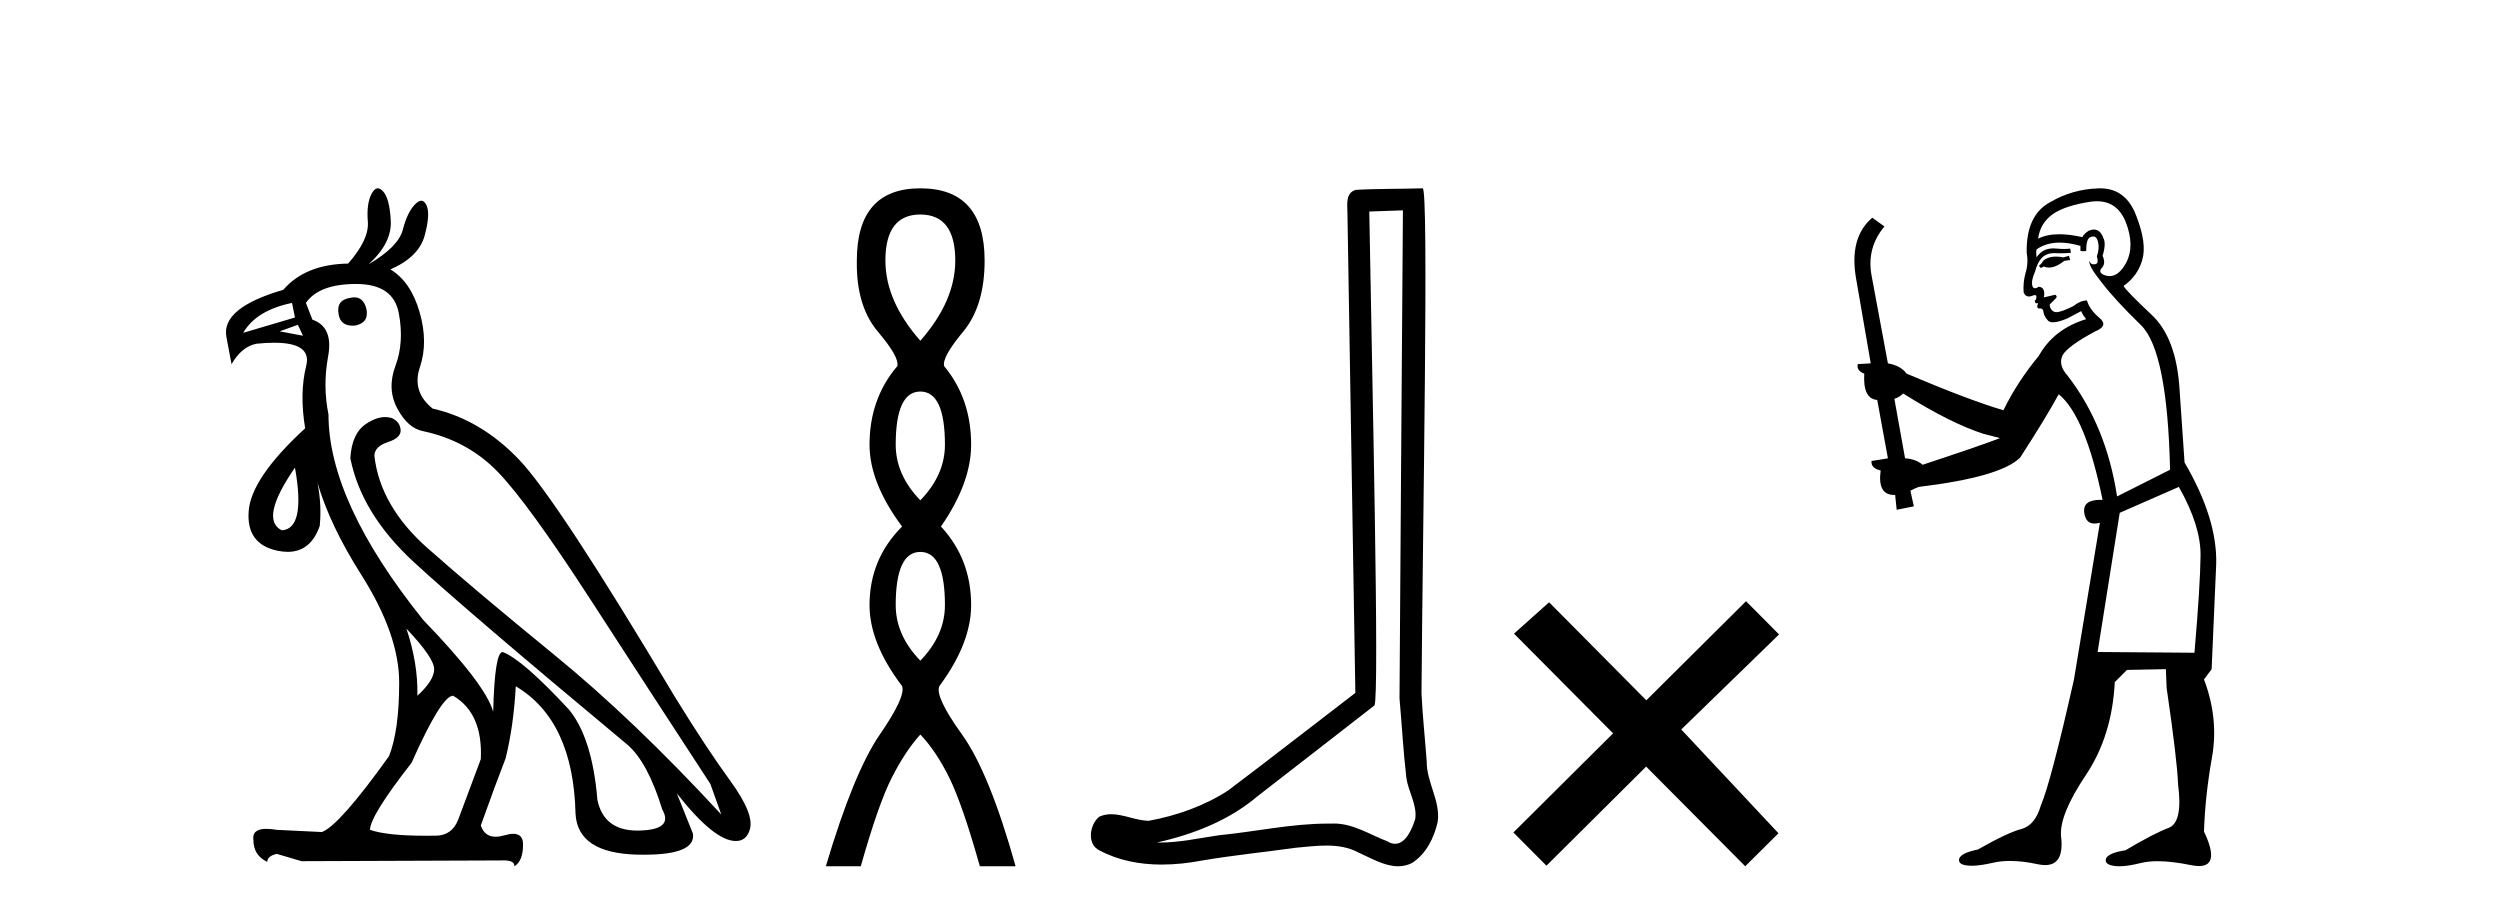 <?xml version='1.0' encoding='UTF-8' standalone='yes'?><svg xmlns='http://www.w3.org/2000/svg' xmlns:xlink='http://www.w3.org/1999/xlink' width='112.0' height='41.0' ><path d='M 15.876 13.32 Q 15.792 13.32 15.695 13.343 Q 15.042 13.441 15.173 14.094 Q 15.261 14.59 15.793 14.59 Q 15.855 14.59 15.924 14.583 Q 16.544 14.453 16.414 13.832 Q 16.279 13.32 15.876 13.32 ZM 13.083 13.571 L 13.214 14.224 L 10.896 14.91 Q 11.483 13.898 13.083 13.571 ZM 13.344 14.551 L 13.573 15.04 L 13.573 15.04 L 12.528 14.844 L 13.344 14.551 ZM 13.214 20.95 Q 13.704 23.693 12.626 23.758 Q 11.614 23.268 13.214 20.95 ZM 18.209 28.166 Q 19.45 29.472 19.45 29.978 Q 19.45 30.484 18.699 31.169 Q 18.732 29.733 18.209 28.166 ZM 15.956 12.722 Q 17.622 12.722 17.866 14.028 Q 18.111 15.334 17.72 16.379 Q 17.328 17.424 17.801 18.305 Q 18.275 19.187 18.96 19.317 Q 20.952 19.742 22.307 21.146 Q 23.662 22.55 26.453 26.86 Q 29.245 31.169 31.824 35.12 L 32.314 36.491 Q 28.396 32.247 24.837 29.341 Q 21.278 26.435 19.156 24.558 Q 17.034 22.68 16.773 20.428 Q 16.773 20.003 17.377 19.807 Q 17.981 19.611 17.948 19.252 Q 17.915 18.893 17.556 18.73 Q 17.411 18.684 17.257 18.684 Q 16.857 18.684 16.397 18.991 Q 15.761 19.415 15.695 20.526 Q 16.185 23.007 18.536 25.178 Q 20.887 27.349 28.102 33.357 Q 29.016 34.14 29.669 36.263 Q 30.192 37.177 28.625 37.209 Q 28.589 37.21 28.554 37.21 Q 27.051 37.21 26.764 35.838 Q 26.535 33.063 25.49 31.79 Q 23.401 29.537 22.519 29.21 Q 22.16 29.21 22.095 31.888 Q 21.768 30.68 18.96 27.774 Q 14.716 22.484 14.716 18.567 Q 14.455 17.293 14.699 15.971 Q 14.944 14.649 13.997 14.322 L 13.704 13.571 Q 14.291 12.722 15.956 12.722 ZM 20.299 31.169 Q 21.638 31.953 21.54 34.01 L 20.527 36.72 Q 20.246 37.439 19.514 37.439 Q 19.483 37.439 19.45 37.438 Q 19.248 37.441 19.057 37.441 Q 17.341 37.441 16.577 37.177 Q 16.577 36.556 18.438 34.173 Q 19.776 31.169 20.299 31.169 ZM 16.926 8.437 Q 16.773 8.437 16.642 8.69 Q 16.414 9.131 16.479 9.931 Q 16.544 10.731 15.597 11.808 Q 13.671 11.841 12.692 12.983 Q 9.884 13.8 10.145 15.106 L 10.373 16.314 Q 10.83 15.53 11.483 15.4 Q 11.926 15.354 12.283 15.354 Q 13.976 15.354 13.72 16.379 Q 13.41 17.62 13.671 19.187 Q 11.255 21.407 11.141 22.893 Q 11.026 24.378 12.43 24.672 Q 12.673 24.723 12.889 24.723 Q 13.919 24.723 14.324 23.562 Q 14.418 22.621 14.224 21.629 L 14.224 21.629 Q 14.779 23.533 16.185 25.749 Q 17.883 28.427 17.883 30.582 Q 17.883 32.736 17.426 33.879 Q 15.206 36.981 14.422 37.275 L 12.398 37.177 Q 12.134 37.132 11.936 37.132 Q 11.278 37.132 11.353 37.634 Q 11.353 38.32 11.973 38.613 Q 11.973 38.352 12.398 38.254 L 13.508 38.581 L 22.421 38.548 Q 22.486 38.545 22.545 38.545 Q 23.071 38.545 23.041 38.809 Q 23.433 38.581 23.433 37.83 Q 23.433 37.355 22.993 37.355 Q 22.828 37.355 22.601 37.422 Q 22.382 37.486 22.204 37.486 Q 21.708 37.486 21.54 36.981 Q 22.193 35.153 22.65 33.977 Q 23.009 32.541 23.107 30.745 Q 25.686 32.279 25.784 36.459 Q 25.882 38.222 28.543 38.287 Q 28.704 38.291 28.855 38.291 Q 31.194 38.291 31.041 37.34 L 30.322 35.544 L 30.322 35.544 Q 31.998 37.677 32.963 37.677 Q 33.032 37.677 33.098 37.667 Q 33.457 37.601 33.587 37.177 Q 33.816 36.491 32.722 34.989 Q 31.628 33.487 30.224 31.202 Q 24.968 22.387 23.254 20.591 Q 21.54 18.795 19.385 18.305 Q 18.438 17.554 18.813 16.444 Q 19.189 15.334 18.797 13.979 Q 18.405 12.624 17.491 12.069 Q 18.764 11.514 19.026 10.551 Q 19.287 9.588 19.107 9.196 Q 19.013 8.992 18.875 8.992 Q 18.749 8.992 18.585 9.163 Q 18.242 9.523 18.046 10.29 Q 17.85 11.057 16.512 11.841 Q 17.556 10.894 17.507 9.898 Q 17.458 8.902 17.165 8.576 Q 17.039 8.437 16.926 8.437 Z' style='fill:#000000;stroke:none' /><path d='M 41.231 9.61 Q 42.796 9.61 42.796 11.673 Q 42.796 13.487 41.231 15.265 Q 39.666 13.487 39.666 11.673 Q 39.666 9.61 41.231 9.61 ZM 41.231 17.541 Q 42.333 17.541 42.333 19.924 Q 42.333 21.276 41.231 22.414 Q 40.128 21.276 40.128 19.924 Q 40.128 17.541 41.231 17.541 ZM 41.231 24.726 Q 42.333 24.726 42.333 27.108 Q 42.333 28.46 41.231 29.598 Q 40.128 28.46 40.128 27.108 Q 40.128 24.726 41.231 24.726 ZM 41.231 8.437 Q 38.386 8.437 38.386 11.673 Q 38.35 13.7 39.328 14.856 Q 40.306 16.012 40.199 16.403 Q 38.955 17.862 38.955 19.924 Q 38.955 21.631 40.413 23.588 Q 38.955 25.046 38.955 27.108 Q 38.955 28.816 40.413 30.736 Q 40.591 31.198 39.417 32.906 Q 38.243 34.613 36.998 38.809 L 38.563 38.809 Q 39.346 36.035 39.95 34.844 Q 40.555 33.652 41.231 32.906 Q 41.942 33.652 42.529 34.844 Q 43.116 36.035 43.898 38.809 L 45.499 38.809 Q 44.325 34.613 43.098 32.906 Q 41.871 31.198 42.084 30.736 Q 43.507 28.816 43.507 27.108 Q 43.507 25.046 42.155 23.588 Q 43.507 21.631 43.507 19.924 Q 43.507 17.862 42.298 16.403 Q 42.191 16.012 43.151 14.856 Q 44.111 13.7 44.111 11.673 Q 44.111 8.437 41.231 8.437 Z' style='fill:#000000;stroke:none' /><path d='M 62.851 9.424 C 62.801 16.711 62.743 23.997 62.698 31.284 C 62.804 32.464 62.865 33.649 63.003 34.826 C 63.083 35.455 63.493 36.041 63.404 36.685 C 63.27 37.12 62.984 37.802 62.502 37.802 C 62.395 37.802 62.278 37.769 62.151 37.691 C 61.37 37.391 60.625 36.894 59.764 36.894 C 59.716 36.894 59.668 36.895 59.619 36.898 C 59.577 36.898 59.534 36.897 59.492 36.897 C 57.854 36.897 56.245 37.259 54.621 37.418 C 53.733 37.544 52.848 37.747 51.948 37.747 C 51.91 37.747 51.872 37.746 51.834 37.745 C 53.459 37.378 55.064 36.757 56.344 35.665 C 58.086 34.31 59.835 32.963 61.574 31.604 C 61.81 31.314 61.461 16.507 61.344 9.476 C 61.846 9.459 62.348 9.441 62.851 9.424 ZM 63.736 8.437 C 63.736 8.437 63.736 8.437 63.735 8.437 C 62.875 8.465 61.594 8.452 60.737 8.506 C 60.278 8.639 60.358 9.152 60.365 9.52 C 60.483 16.694 60.602 23.868 60.72 31.042 C 58.818 32.496 56.933 33.973 55.021 35.412 C 53.95 36.109 52.712 36.543 51.463 36.772 C 50.904 36.766 50.34 36.477 49.783 36.477 C 49.605 36.477 49.427 36.507 49.251 36.586 C 48.822 36.915 48.674 37.817 49.248 38.093 C 50.112 38.557 51.075 38.733 52.044 38.733 C 52.655 38.733 53.27 38.663 53.864 38.55 C 55.244 38.315 56.638 38.178 58.024 37.982 C 58.48 37.942 58.953 37.881 59.42 37.881 C 59.923 37.881 60.419 37.953 60.874 38.201 C 61.422 38.444 62.026 38.809 62.636 38.809 C 62.839 38.809 63.044 38.768 63.247 38.668 C 63.885 38.27 64.254 37.528 64.41 36.81 C 64.539 35.873 63.906 35.044 63.917 34.114 C 63.844 33.096 63.729 32.08 63.683 31.061 C 63.735 23.698 64.019 8.437 63.736 8.437 Z' style='fill:#000000;stroke:none' /><path d='M 73.755 31.374 L 69.4 26.982 L 67.827 28.387 L 72.266 32.854 L 67.8 37.294 L 69.28 38.783 L 73.747 34.343 L 78.186 38.809 L 79.675 37.33 L 75.32 32.68 L 79.702 28.423 L 78.222 26.934 L 73.755 31.374 Z' style='fill:#000000;stroke:none' /><path d='M 92.692 11.461 L 92.436 11.53 Q 92.256 11.495 92.103 11.495 Q 91.949 11.495 91.821 11.53 Q 91.565 11.615 91.513 11.717 Q 91.462 11.82 91.342 11.905 L 91.428 12.008 L 91.565 11.94 Q 91.672 11.988 91.793 11.988 Q 92.097 11.988 92.487 11.683 L 92.743 11.649 L 92.692 11.461 ZM 93.941 9.016 Q 94.863 9.016 95.237 9.958 Q 95.647 11.017 95.254 11.769 Q 94.926 12.37 94.511 12.37 Q 94.407 12.37 94.298 12.332 Q 94.007 12.23 94.127 12.042 Q 94.366 11.82 94.195 11.461 Q 94.366 10.915 94.229 10.658 Q 94.092 10.283 93.808 10.283 Q 93.704 10.283 93.58 10.334 Q 93.358 10.47 93.29 10.624 Q 92.717 10.494 92.26 10.494 Q 91.695 10.494 91.308 10.693 Q 91.394 10.009 91.957 9.599 Q 92.521 9.206 93.666 9.036 Q 93.809 9.016 93.941 9.016 ZM 85.261 17.628 Q 87.379 18.96 88.866 19.438 L 89.6 19.626 Q 88.866 19.917 86.133 20.822 Q 85.842 20.566 85.347 20.532 L 84.868 17.867 Q 85.091 17.799 85.261 17.628 ZM 93.78 10.595 Q 93.924 10.595 93.973 10.778 Q 94.076 11.068 93.939 11.495 Q 94.041 11.82 93.854 11.837 Q 93.822 11.842 93.794 11.842 Q 93.643 11.842 93.614 11.683 L 93.614 11.683 Q 93.529 11.871 94.144 12.64 Q 94.742 13.426 95.92 14.57 Q 97.099 15.732 97.219 21.044 L 94.844 22.24 Q 94.366 19.08 92.624 16.825 Q 92.197 16.347 92.402 15.92 Q 92.624 15.51 93.871 14.843 Q 94.486 14.587 94.041 14.228 Q 93.614 13.87 93.495 13.46 Q 93.204 13.46 92.88 13.716 Q 92.344 13.984 92.122 13.984 Q 92.076 13.984 92.043 13.972 Q 91.855 13.904 91.821 13.648 L 92.077 13.391 Q 92.197 13.289 92.077 13.204 L 91.565 13.323 Q 91.65 12.879 91.342 12.845 Q 91.235 12.914 91.165 12.914 Q 91.08 12.914 91.052 12.811 Q 90.984 12.589 91.172 12.162 Q 91.274 11.752 91.496 11.53 Q 91.701 11.34 92.023 11.34 Q 92.049 11.34 92.077 11.342 Q 92.197 11.347 92.314 11.347 Q 92.55 11.347 92.777 11.325 L 92.743 11.137 Q 92.615 11.154 92.466 11.154 Q 92.316 11.154 92.145 11.137 Q 92.066 11.128 91.992 11.128 Q 91.493 11.128 91.24 11.53 Q 91.206 11.273 91.24 11.171 Q 91.672 10.869 92.276 10.869 Q 92.698 10.869 93.204 11.017 L 93.204 11.239 Q 93.281 11.256 93.345 11.256 Q 93.409 11.256 93.461 11.239 Q 93.461 10.693 93.649 10.624 Q 93.722 10.595 93.78 10.595 ZM 97.612 21.813 Q 98.602 23.555 98.585 24.905 Q 98.568 26.254 98.312 29.243 L 93.973 29.209 L 94.964 22.974 L 97.612 21.813 ZM 94.088 8.437 Q 94.056 8.437 94.024 8.438 Q 92.846 8.472 91.855 9.053 Q 90.762 9.633 90.796 11.325 Q 90.881 11.786 90.745 12.23 Q 90.625 12.657 90.659 13.101 Q 90.732 13.284 90.893 13.284 Q 90.957 13.284 91.035 13.255 Q 91.115 13.22 91.162 13.22 Q 91.278 13.22 91.206 13.426 Q 91.137 13.46 91.172 13.545 Q 91.194 13.591 91.248 13.591 Q 91.274 13.591 91.308 13.579 L 91.308 13.579 Q 91.212 13.82 91.356 13.82 Q 91.366 13.82 91.377 13.819 Q 91.391 13.817 91.403 13.817 Q 91.532 13.817 91.547 13.972 Q 91.565 14.16 91.752 14.365 Q 91.826 14.439 91.977 14.439 Q 92.209 14.439 92.624 14.263 L 93.239 13.938 Q 93.29 14.092 93.461 14.297 Q 92.009 14.741 91.342 15.937 Q 90.369 17.115 89.754 18.379 Q 88.285 17.952 85.415 16.74 Q 85.159 16.381 84.578 16.278 L 83.844 12.332 Q 83.621 11.102 84.424 10.146 L 83.878 9.753 Q 82.819 10.658 83.16 12.52 L 83.809 16.278 L 83.229 16.312 Q 83.16 16.603 83.519 16.74 Q 83.451 17.867 84.1 17.918 L 84.578 20.532 Q 84.202 20.6 83.844 20.651 Q 83.809 20.976 84.253 21.078 Q 84.104 22.173 84.856 22.173 Q 84.879 22.173 84.903 22.172 L 84.971 22.838 L 85.74 22.684 L 85.586 21.984 Q 85.774 21.881 85.962 21.813 Q 89.634 21.369 90.505 20.498 Q 91.684 18.67 92.231 17.662 Q 93.426 18.636 94.195 22.394 Q 94.148 22.392 94.103 22.392 Q 93.294 22.392 93.375 22.974 Q 93.442 23.456 93.833 23.456 Q 93.942 23.456 94.076 23.419 L 94.076 23.419 L 92.914 30.439 Q 91.889 35 91.428 36.093 Q 91.172 36.964 90.574 37.135 Q 89.959 37.289 88.609 38.058 Q 87.858 38.211 87.772 38.468 Q 87.704 38.724 88.131 38.775 Q 88.219 38.786 88.325 38.786 Q 88.713 38.786 89.344 38.639 Q 89.665 38.57 90.046 38.57 Q 90.618 38.57 91.325 38.724 Q 91.488 38.756 91.625 38.756 Q 92.496 38.756 92.333 37.443 Q 92.265 36.486 93.444 34.727 Q 94.622 32.967 94.742 30.559 L 95.288 30.012 L 97.031 29.978 L 97.065 30.815 Q 97.543 34.095 97.577 35.137 Q 97.799 36.828 97.167 37.084 Q 96.518 37.323 95.22 38.092 Q 94.451 38.211 94.349 38.468 Q 94.263 38.724 94.708 38.792 Q 94.814 38.809 94.945 38.809 Q 95.335 38.809 95.938 38.656 Q 96.253 38.582 96.663 38.582 Q 97.297 38.582 98.158 38.758 Q 98.358 38.799 98.514 38.799 Q 99.474 38.799 98.739 37.255 Q 98.79 35.649 99.098 33.924 Q 99.405 32.199 98.739 30.439 L 99.081 29.978 L 99.286 25.263 Q 99.337 23.231 97.868 20.72 Q 97.799 19.797 97.646 17.474 Q 97.509 15.134 96.382 14.092 Q 95.254 13.033 95.135 12.811 Q 95.767 12.367 95.972 11.649 Q 96.194 10.915 95.698 9.651 Q 95.233 8.437 94.088 8.437 Z' style='fill:#000000;stroke:none' /></svg>